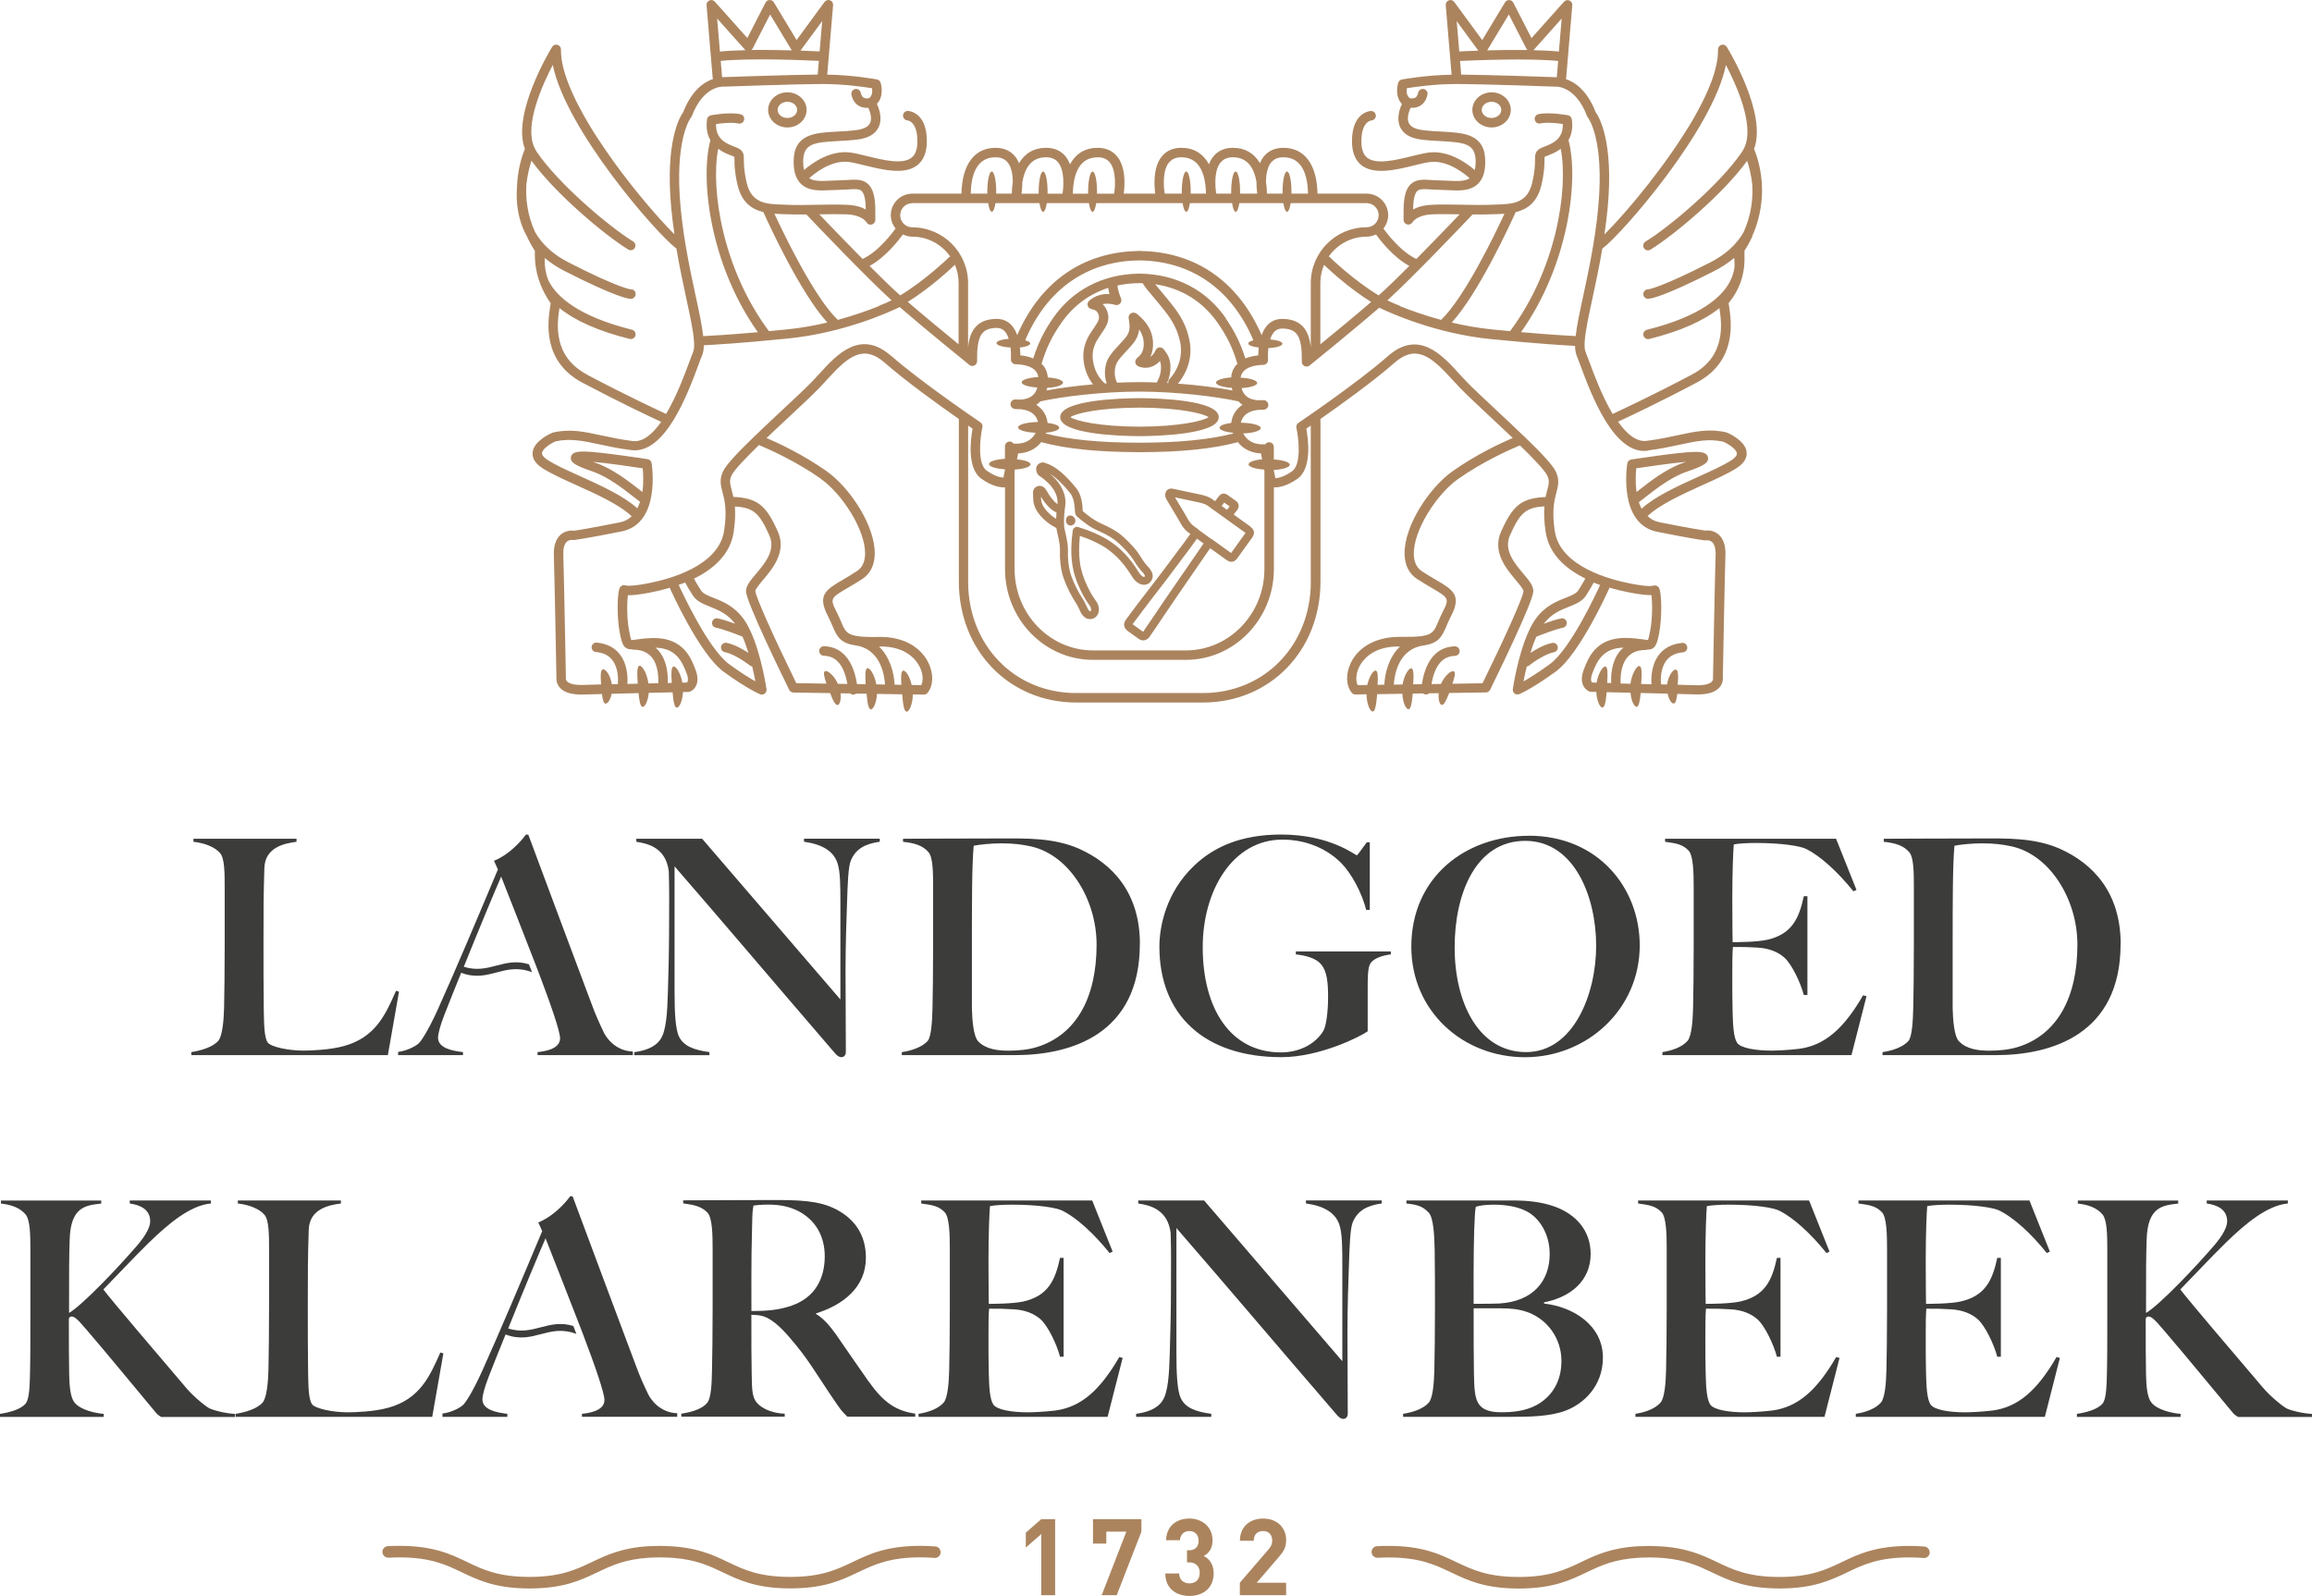 <?xml version="1.0" encoding="UTF-8"?>
<svg id="Laag_2" xmlns="http://www.w3.org/2000/svg" viewBox="0 0 373.62 257.93">
  <defs>
    <style>
      .cls-1 {
        fill: #3c3c3b;
      }

      .cls-2 {
        fill: #ab845e;
      }
    </style>
  </defs>
  <g id="Laag_1-2" data-name="Laag_1">
    <g>
      <path class="cls-2" d="M311.85,250.95c-.04.49-.44.86-.92.86-.78-.06-1.5-.1-2.31-.1-5.05,0-7.52,1.17-10.12,2.42-2.68,1.28-5.46,2.6-10.93,2.6s-8.24-1.32-10.92-2.6c-2.18-1.04-4.28-2.02-7.86-2.32,0,0,0,0,0,0-.33-.03-.64-.04-.96-.06-.36-.02-.72-.03-1.11-.03-.07,0-.14,0-.21,0-.62,0-1.19.02-1.74.05h0s0,0-.01,0c-3.92.24-6.11,1.27-8.4,2.37-2.68,1.28-5.46,2.6-10.93,2.6s-8.24-1.32-10.92-2.6c-2.61-1.24-5.07-2.42-10.12-2.42-.62,0-1.21.02-1.76.05h0c-.54,0-.96-.39-.98-.88-.02-.25.07-.49.23-.68s.39-.3.64-.31c.59-.04,1.21-.05,1.87-.05,5.47,0,8.24,1.32,10.92,2.6,2.61,1.24,5.07,2.42,10.11,2.42s7.52-1.17,10.12-2.42c2.36-1.13,4.81-2.28,9.1-2.54,0,0,0,0,0,0,.22-.01.47-.01.69-.02.37-.01.73-.03,1.13-.03.01,0,.02,0,.03,0,0,0,.01,0,.02,0,.05,0,.09,0,.15,0,.45,0,.88.02,1.29.04,4.53.21,7.06,1.39,9.49,2.55,2.6,1.24,5.07,2.42,10.11,2.42s7.52-1.17,10.12-2.42c2.68-1.28,5.45-2.6,10.93-2.6.86,0,1.64.04,2.37.1.25.02.48.14.64.33.16.19.24.43.22.68ZM151.12,249.94c-.74-.06-1.51-.1-2.37-.1-5.48,0-8.25,1.32-10.93,2.6-2.61,1.24-5.07,2.42-10.12,2.42s-7.51-1.17-10.11-2.42c-2.43-1.16-4.96-2.34-9.49-2.55-.41-.02-.84-.04-1.29-.04-.05,0-.09,0-.15,0,0,0-.01,0-.02,0-.01,0-.02,0-.03,0-.4,0-.76.02-1.13.03-.23,0-.48,0-.69.02,0,0,0,0,0,0-4.3.26-6.74,1.42-9.1,2.54-2.61,1.24-5.07,2.42-10.12,2.42s-7.51-1.17-10.11-2.42c-2.68-1.28-5.45-2.6-10.92-2.6-.67,0-1.29.02-1.87.05-.25.02-.48.13-.64.31-.17.19-.25.43-.23.68.03.48.44.88.98.88h0c.55-.03,1.14-.05,1.76-.05,5.05,0,7.51,1.17,10.12,2.42,2.68,1.28,5.45,2.6,10.92,2.6s8.25-1.32,10.93-2.6c2.29-1.09,4.48-2.13,8.4-2.37,0,0,0,0,.01,0h0c.55-.03,1.12-.05,1.74-.05.07,0,.14,0,.21,0,.39,0,.75.02,1.11.03.32.02.64.04.96.06,0,0,0,0,0,0,3.58.3,5.68,1.28,7.86,2.32,2.68,1.28,5.45,2.6,10.92,2.6s8.25-1.32,10.93-2.6c2.61-1.24,5.07-2.42,10.12-2.42.81,0,1.53.04,2.31.1.49,0,.88-.37.92-.86.02-.25-.06-.49-.22-.68s-.39-.31-.64-.33ZM165.77,247.7v2.42l2.5-2.18v9.88h2.24v-12.29h-2.24l-2.5,2.18ZM176.64,249.48h2.14v-1.93h3.24l-3.99,10.27h2.43l3.99-10.27v-2.02h-7.82v3.95ZM194.53,251.47c.81-.43,1.42-1.19,1.42-2.52,0-2.07-1.57-3.52-3.75-3.52s-3.71,1.31-3.76,3.5h2.24c.05-.93.67-1.48,1.52-1.48s1.5.54,1.5,1.57c0,.86-.47,1.54-1.55,1.54h-.33v1.95h.33c1.1,0,1.73.67,1.73,1.69,0,1.11-.69,1.71-1.66,1.71-.88,0-1.64-.5-1.67-1.6h-2.24c.03,2.57,1.92,3.63,3.92,3.63,2.11,0,3.9-1.21,3.9-3.66,0-1.48-.71-2.33-1.59-2.8ZM207.85,249c0-2.21-1.55-3.57-3.73-3.57s-3.75,1.35-3.75,3.59h2.24c0-1.19.76-1.57,1.5-1.57.95,0,1.48.62,1.48,1.54,0,.57-.19.95-.64,1.48l-4.59,5.33v2.02h7.48v-2.02h-4.75l3.43-3.99c.85-.98,1.31-1.62,1.31-2.81Z"/>
      <g>
        <path class="cls-1" d="M104.77,225.39c-.78-1.65-1.31-2.77-2.04-4.76-1.55-4.13-8.21-21.9-10.2-27.29h-.39c-.87,1.21-2.82,3.3-5.15,4.23l.63,1.41c-3.06,7.29-6.99,16.61-9.76,22.73-1.51,3.3-2.57,4.91-3.01,5.34-.19.24-1.65,1.21-3.35,1.41v.53h10.49v-.49c-1.7-.19-4.03-.63-4.03-2.33,0-.63.34-1.94,1.02-3.69.87-2.28,1.75-4.37,2.72-6.8h0c4.54,1.72,6.89-1.83,11.44-.09l-.49-1.28c-4.09-1.27-6.42,1.7-10.53.4l.02-.05c2.82-6.99,5.1-12.43,6.02-14.52,1.21,3.06,3.59,9.13,5.68,14.52l.39,1.02c1.94,5.1,3.45,9.47,3.45,10.59,0,1.85-2.77,2.14-3.64,2.23v.49h15.4v-.58c-2.96-.1-4.37-2.43-4.66-3.01Z"/>
        <path class="cls-1" d="M64.48,160.28l-.48-.15c-1.7,3.84-3.3,7.53-8.45,8.94-2.23.63-5.44.73-6.51.73-2.57,0-5.29-.63-5.78-1.31-.58-.87-.58-2.96-.63-5.05-.05-4.42-.05-6.75-.05-11.17,0-4.81,0-7.43.14-11.95.1-3.5,3.45-4.03,5.2-4.27v-.49h-16.66v.49c1.7.19,3.4.78,4.32,1.84.73.87.73,3.3.73,5.59v9.42c0,3.59-.05,8.26-.1,10.05-.05,2.09-.29,4.47-.92,5.25-.87,1.02-2.77,1.6-4.37,1.84v.49h31.76l1.8-10.25Z"/>
        <path class="cls-1" d="M114.65,170.04c-2.62-.34-4.18-1.02-4.91-2.48-.63-1.26-.73-4.23-.73-7.43v-20.11c8.64,9.96,15.01,17.53,25.93,30.21.29.34.63.63,1.02.63.53,0,.73-.44.73-.83,0-3.79-.05-9.37-.05-13.06,0-4.32.14-8.26.24-11.02.1-2.96.19-5.93.63-6.9.78-1.85,2.28-2.67,4.66-3.01v-.49h-12.24v.49c3.11.44,4.76,1.6,5.39,3.4.49,1.36.49,3.93.49,6.51v15.59l-22.34-25.98h-10.64v.49c1.94.29,4.76.97,5.25,4.76.1,3.74.05,4.61.05,8.31,0,4.32-.1,8.26-.19,11.02-.1,3.69-.29,6.41-1.17,7.77-.87,1.41-2.72,1.94-4.27,2.14v.49h12.14v-.49Z"/>
        <path class="cls-1" d="M184.21,152.56c0-8.35-4.52-13.02-9.86-15.4-4.13-1.8-8.65-1.65-12.68-1.65-7.24,0-13.06.05-15.74.05v.49c1.7.19,3.16.53,4.13,1.7.73.87.73,3.4.73,5.68v9.47c0,3.74-.05,8.26-.1,10.05-.05,2.09-.19,4.61-.78,5.29-.78.92-2.57,1.6-4.18,1.8v.49h18.31c8.94,0,20.16-3.3,20.16-17.97ZM158.08,168.3c-.78-.82-.97-3.45-1.02-5.29v-9.81c0-7.67,0-13.36.29-16.51.87-.19,2.87-.39,4.42-.39,2.09,0,3.4.2,4.56.44,6.27,1.21,10.88,8.45,10.88,15.93,0,8.45-3.21,14.57-9.66,16.56-1.41.44-3.11.58-4.57.58-1.65,0-3.64-.19-4.91-1.51Z"/>
        <path class="cls-1" d="M209.42,154.26c1.7.15,3.3.68,4.03,1.55,1.02,1.16,1.17,3.06,1.17,5.34s-.29,4.66-.78,5.49c-1.46,2.33-4.13,3.45-6.85,3.45-8.16,0-12.63-7.09-12.63-17,0-9.18,4.86-17.39,12.87-17.39,4.13,0,7.38,1.65,9.52,3.79,1.65,1.7,3.3,4.71,4.03,7.58h.58v-10.93h-.49c-.82,1.12-1.51,2.09-1.6,2.09-.29,0-4.27-3.35-12.24-3.35-6.56,0-10.93,2.04-14.08,5.05-4.52,4.32-5.59,9.81-5.59,13.06,0,11.07,7.29,17.87,19.72,17.87,6.31,0,12.97-3.45,13.94-4.18v-7.04c0-1.51,0-3.25.44-3.93.58-.92,2.14-1.31,3.3-1.46v-.48h-15.35v.48Z"/>
        <path class="cls-1" d="M247.06,135.08c-10.3,0-18.99,6.75-18.99,17.92,0,10.44,8.35,17.87,18.36,17.87s18.55-7.72,18.55-18.07c0-9.32-6.75-17.73-17.92-17.73ZM246.63,170.04c-7.77,0-11.56-8.11-11.56-16.9s3.45-17.24,11.41-17.24,11.46,9.08,11.46,16.95-3.69,17.19-11.32,17.19Z"/>
        <path class="cls-1" d="M301.07,160.87c-3.2,5.54-6.31,8.11-10.34,8.64-1.6.19-3.4.29-4.47.29-2.48,0-4.95-.39-5.54-1.26-.58-.87-.68-2.91-.73-5-.05-1.26-.05-4.03-.05-5.78,0-1.89,0-3.84.1-4.71,2.04,0,1.99,0,3.93.1,1.94.1,3.4.73,4.42,1.65,1.17,1.07,2.57,3.98,3.11,6.02h.58v-15.98h-.58c-.78,3.64-1.94,6.12-5.88,7.04-1.7.39-5.05.39-5.63.39,0-.34-.05-2.04-.05-6.95,0-4.27.14-7.82.24-8.84.63-.15,2.19-.24,3.55-.24,4.22,0,7.19.49,8.16.97,2.23,1.12,5,3.59,7.63,6.85l.49-.24-3.3-8.26h-27.63v.49c1.75.24,2.82.39,3.79,1.41.78.82.83,3.64.83,5.97v9.47c0,3.74-.05,8.26-.1,10.05-.05,2.09-.24,4.47-.87,5.25-.87,1.02-2.48,1.6-4.08,1.84v.49h30.55l2.43-9.52-.53-.15Z"/>
        <path class="cls-1" d="M342.7,152.56c0-8.35-4.52-13.02-9.86-15.4-4.13-1.8-8.64-1.65-12.68-1.65-7.24,0-13.06.05-15.74.05v.49c1.7.19,3.16.53,4.13,1.7.73.87.73,3.4.73,5.68v9.47c0,3.74-.05,8.26-.1,10.05-.05,2.09-.19,4.61-.78,5.29-.78.92-2.57,1.6-4.18,1.8v.49h18.31c8.94,0,20.16-3.3,20.16-17.97ZM316.57,168.3c-.78-.82-.97-3.45-1.02-5.29v-9.81c0-7.67,0-13.36.29-16.51.87-.19,2.86-.39,4.42-.39,2.09,0,3.4.2,4.57.44,6.27,1.21,10.88,8.45,10.88,15.93,0,8.45-3.2,14.57-9.66,16.56-1.41.44-3.11.58-4.57.58-1.65,0-3.64-.19-4.9-1.51Z"/>
        <path class="cls-1" d="M64.33,170.53h10.49v-.49c-1.7-.19-4.03-.63-4.03-2.33,0-.63.34-1.94,1.02-3.69.87-2.28,1.75-4.37,2.72-6.8h0c4.54,1.72,6.89-1.83,11.44-.09l-.49-1.28c-4.09-1.27-6.42,1.7-10.53.4l.02-.05c2.82-6.99,5.1-12.43,6.02-14.52,1.21,3.06,3.59,9.13,5.68,14.52l.39,1.02c1.94,5.1,3.45,9.47,3.45,10.59,0,1.85-2.77,2.14-3.64,2.23v.49h15.4v-.58c-2.96-.1-4.37-2.43-4.66-3.01-.78-1.65-1.31-2.77-2.04-4.76-1.55-4.13-8.21-21.9-10.2-27.29h-.39c-.87,1.21-2.82,3.3-5.15,4.23l.63,1.41c-3.06,7.29-6.99,16.61-9.76,22.73-1.51,3.3-2.57,4.91-3.01,5.34-.19.24-1.65,1.21-3.35,1.41v.53Z"/>
        <path class="cls-1" d="M30.06,224.28c-5-5.88-11.85-13.89-13.36-15.88,2.14-2.19,4.95-5.2,7.33-7.53,3.25-3.16,6.75-6.07,10.05-6.36v-.49h-13.11v.49c1.7.24,3.3.97,3.3,2.87,0,1.12-.97,2.57-2.04,3.84-2.91,3.4-8.79,9.62-11.07,10.98,0-7.24,0-8.89.1-11.85.15-5.39,2.67-5.54,5.1-5.83v-.49H.15v.49c1.7.19,3.06.68,3.98,1.75.73.87.78,3.21.78,5.63v9.47c0,3.74,0,8.26-.05,10.05-.05,2.09-.05,4.66-.73,5.44-.78.92-2.53,1.41-4.13,1.65v.49h16.76v-.49c-1.31-.1-3.84-.63-4.76-1.89-.63-.83-.78-2.62-.82-4.47-.05-2.14-.05-5.63-.05-9.03.1-.24.19-.34.44-.34.39,0,.83.24,2.38,2.09,3.88,4.52,7.14,8.55,11.17,13.36.34.44.68.63.92.78h11.95v-.49c-1.7-.1-3.45-.58-4.08-.87-.49-.2-2.57-1.85-3.84-3.35Z"/>
        <path class="cls-1" d="M71.16,218.59c-1.7,3.84-3.3,7.53-8.45,8.94-2.23.63-5.44.73-6.51.73-2.57,0-5.29-.63-5.78-1.31-.58-.87-.58-2.96-.63-5.05-.05-4.42-.05-6.75-.05-11.17,0-4.81,0-7.43.15-11.95.1-3.5,3.45-4.03,5.2-4.27v-.49h-16.66v.49c1.7.19,3.4.78,4.32,1.84.73.87.73,3.3.73,5.59v9.42c0,3.59-.05,8.26-.1,10.05-.05,2.09-.29,4.47-.92,5.25-.87,1.02-2.77,1.6-4.37,1.84v.49h31.76l1.8-10.25-.48-.15Z"/>
        <path class="cls-1" d="M140.42,223.35c-1.55-2.18-3.69-5.34-5.39-7.77-.97-1.36-2.09-2.62-3.16-3.21v-.1c4.37-1.36,8.06-4.22,8.06-8.99,0-3.88-1.99-6.36-4.81-7.82-2.77-1.46-6.12-1.51-10.44-1.51-3.5,0-13.26.05-14.28.05v.49c1.75.24,2.96.48,3.93,1.5.78.83.83,3.55.83,5.88v9.47c0,3.74-.05,8.26-.1,10.05-.05,2.09-.1,4.52-.78,5.34-.82,1.02-2.57,1.51-4.18,1.75v.49h16.71v-.49c-2.62-.1-4.18-1.21-4.71-2.04-.63-.97-.58-2.43-.63-4.52-.05-2.14-.05-5.24-.05-9.42.58.05.82,0,1.55.14,1.65.34,3.25,1.94,4.52,3.4,3.11,3.59,4.18,5.63,6.61,9.23,2.04,3.01,1.7,2.52,2.82,3.69h10.98v-.49c-3.06-.44-5.1-1.75-7.48-5.15ZM127.94,211.02c-2.14.73-4.08.87-6.51.87,0-1.02-.05-8.79.1-13.31.05-2.91.1-2.96.24-3.74.39-.05,1.17-.15,2.43-.15,1.7,0,3.3.29,4.76,1.02,2.86,1.46,4.32,4.13,4.32,7.33,0,3.5-1.5,6.65-5.34,7.97Z"/>
        <path class="cls-1" d="M170.53,227.97c-1.6.19-3.4.29-4.47.29-2.48,0-4.95-.39-5.54-1.26-.58-.87-.68-2.91-.73-5-.05-1.26-.05-4.03-.05-5.78,0-1.89,0-3.84.1-4.71,2.04,0,1.99,0,3.93.1,1.94.1,3.4.73,4.42,1.65,1.17,1.07,2.58,3.98,3.11,6.02h.58v-15.98h-.58c-.78,3.64-1.94,6.12-5.88,7.04-1.7.39-5.05.39-5.63.39,0-.34-.05-2.04-.05-6.95,0-4.27.14-7.82.24-8.84.63-.15,2.19-.24,3.55-.24,4.22,0,7.19.49,8.16.97,2.23,1.12,5,3.59,7.62,6.85l.49-.24-3.3-8.26h-27.63v.49c1.75.24,2.82.39,3.79,1.41.78.82.83,3.64.83,5.97v9.47c0,3.74-.05,8.26-.1,10.05-.05,2.09-.24,4.47-.87,5.25-.87,1.02-2.48,1.6-4.08,1.84v.49h30.55l2.43-9.52-.54-.15c-3.2,5.54-6.31,8.11-10.34,8.65Z"/>
        <path class="cls-1" d="M211.04,194.5c3.11.44,4.76,1.6,5.39,3.4.49,1.36.49,3.93.49,6.51v15.59l-22.34-25.98h-10.64v.49c1.94.29,4.76.97,5.24,4.76.1,3.74.05,4.61.05,8.3,0,4.32-.1,8.26-.19,11.02-.1,3.69-.29,6.41-1.17,7.77-.87,1.41-2.72,1.94-4.27,2.14v.49h12.14v-.49c-2.62-.34-4.18-1.02-4.9-2.48-.63-1.26-.73-4.23-.73-7.43v-20.11c8.64,9.96,15.01,17.53,25.94,30.21.29.34.63.63,1.02.63.53,0,.73-.44.73-.83,0-3.79-.05-9.37-.05-13.06,0-4.32.14-8.26.24-11.02.1-2.96.19-5.93.63-6.9.78-1.85,2.28-2.67,4.66-3.01v-.49h-12.24v.49Z"/>
        <path class="cls-1" d="M249.52,210.68v-.19c4.42-.87,7.53-3.59,7.53-7.82,0-3.84-2.43-6.41-5.73-7.63-2.14-.78-4.37-1.02-6.85-1.02h-17.19v.49c1.75.19,2.62.44,3.59,1.46.78.82.92,3.64.97,5.92.05,3.89.05,5.59.05,9.47,0,3.55-.05,8.26-.1,10.05-.05,2.09-.24,4.47-.87,5.25-.87,1.02-2.57,1.6-4.18,1.84v.49h17.53c2.82,0,6.17-.05,8.64-.97,2.96-1.07,6.12-3.98,6.12-8.6,0-5.2-4.76-8.21-9.52-8.74ZM238.25,198.44c.1-2.38.1-2.57.24-3.4.53-.19,1.6-.34,2.86-.34,2.09,0,3.84.34,5.15.97,2.28,1.07,3.93,3.79,3.93,6.99,0,4.42-2.72,7.67-8.11,8.01-.82.05-2.18.05-4.18.05,0-.58-.05-7.77.1-12.29ZM248.4,227.04c-1.94,1.07-4.08,1.21-5.83,1.21-2.04,0-3.01-.53-3.55-1.26-.73-1.02-.78-2.57-.83-5-.05-2.14-.05-6.36-.05-10.54h4.37c1.7,0,2.91.14,4.23.58,3.25,1.12,5.59,4.23,5.59,7.92,0,3.25-1.46,5.68-3.93,7.09Z"/>
        <path class="cls-1" d="M286.38,227.97c-1.6.19-3.4.29-4.47.29-2.48,0-4.95-.39-5.54-1.26-.58-.87-.68-2.91-.73-5-.05-1.26-.05-4.03-.05-5.78,0-1.89,0-3.84.1-4.71,2.04,0,1.99,0,3.93.1,1.94.1,3.4.73,4.42,1.65,1.17,1.07,2.57,3.98,3.11,6.02h.58v-15.98h-.58c-.78,3.64-1.94,6.12-5.88,7.04-1.7.39-5.05.39-5.63.39,0-.34-.05-2.04-.05-6.95,0-4.27.14-7.82.24-8.84.63-.15,2.19-.24,3.55-.24,4.22,0,7.19.49,8.16.97,2.23,1.12,5,3.59,7.62,6.85l.49-.24-3.3-8.26h-27.63v.49c1.75.24,2.82.39,3.79,1.41.78.82.83,3.64.83,5.97v9.47c0,3.74-.05,8.26-.1,10.05-.05,2.09-.24,4.47-.87,5.25-.88,1.02-2.48,1.6-4.08,1.84v.49h30.55l2.43-9.52-.54-.15c-3.2,5.54-6.31,8.11-10.34,8.65Z"/>
        <path class="cls-1" d="M321.99,227.97c-1.6.19-3.4.29-4.47.29-2.48,0-4.95-.39-5.54-1.26-.58-.87-.68-2.91-.73-5-.05-1.26-.05-4.03-.05-5.78,0-1.89,0-3.84.1-4.71,2.04,0,1.99,0,3.93.1,1.94.1,3.4.73,4.42,1.65,1.17,1.07,2.57,3.98,3.11,6.02h.58v-15.98h-.58c-.78,3.64-1.94,6.12-5.88,7.04-1.7.39-5.05.39-5.63.39,0-.34-.05-2.04-.05-6.95,0-4.27.14-7.82.24-8.84.63-.15,2.19-.24,3.55-.24,4.22,0,7.19.49,8.16.97,2.23,1.12,5,3.59,7.62,6.85l.49-.24-3.3-8.26h-27.63v.49c1.75.24,2.82.39,3.79,1.41.78.82.83,3.64.83,5.97v9.47c0,3.74-.05,8.26-.1,10.05-.05,2.09-.24,4.47-.87,5.25-.88,1.02-2.48,1.6-4.08,1.84v.49h30.55l2.43-9.52-.54-.15c-3.2,5.54-6.31,8.11-10.34,8.65Z"/>
        <path class="cls-1" d="M369.54,227.63c-.49-.2-2.57-1.85-3.84-3.35-5-5.88-11.85-13.89-13.36-15.88,2.14-2.19,4.95-5.2,7.33-7.53,3.25-3.16,6.75-6.07,10.05-6.36v-.49h-13.11v.49c1.7.24,3.3.97,3.3,2.87,0,1.12-.97,2.57-2.04,3.84-2.91,3.4-8.79,9.62-11.07,10.98,0-7.24,0-8.89.1-11.85.15-5.39,2.67-5.54,5.1-5.83v-.49h-16.22v.49c1.7.19,3.06.68,3.98,1.75.73.87.78,3.21.78,5.63v9.47c0,3.74,0,8.26-.05,10.05-.05,2.09-.05,4.66-.73,5.44-.78.92-2.53,1.41-4.13,1.65v.49h16.75v-.49c-1.31-.1-3.84-.63-4.76-1.89-.63-.83-.78-2.62-.82-4.47-.05-2.14-.05-5.63-.05-9.03.1-.24.19-.34.44-.34.39,0,.83.24,2.38,2.09,3.88,4.52,7.14,8.55,11.17,13.36.34.44.68.63.92.78h11.95v-.49c-1.7-.1-3.45-.58-4.08-.87Z"/>
      </g>
      <path class="cls-2" d="M283.15,38.18c1.54-3.4,1.63-6.47,1.59-7.89-.07-2.65-.71-4.8-1.28-6.23,2.15-5.69-4.14-16.04-4.41-16.48-.18-.29-.54-.43-.87-.33-.33.1-.56.41-.55.75.02.91-.11,1.83-.32,2.72-.24,1.05-.58,2.07-.98,3.06-.45,1.12-.96,2.22-1.52,3.29-.59,1.15-1.22,2.28-1.91,3.38-.68,1.08-1.35,2.16-2.07,3.21-.69,1.02-1.4,2.02-2.12,3.01-.71.96-1.43,1.91-2.16,2.85-.69.88-1.4,1.76-2.11,2.62-.65.78-1.3,1.55-1.97,2.31-.57.65-1.15,1.29-1.73,1.92-.46.49-.93.98-1.41,1.46,0,0-.05.04-.05.05.2-1.39.38-2.82.52-4.29,1-10.76-1.41-14.73-1.94-15.46-1.37-3.53-3.36-4.86-4.83-5.36.04-.08.07-.17.07-.26l.98-11.66c.03-.33-.16-.64-.46-.77-.3-.13-.65-.05-.87.19l-5.26,5.89-2.94-5.73c-.13-.25-.38-.41-.66-.42-.28,0-.54.13-.68.37l-3.68,6.1-4.52-6.16c-.2-.28-.57-.39-.89-.26-.32.12-.52.44-.49.78l.95,11.23c-4.19.07-7.88.75-8.04.78-.28.05-.51.26-.59.53-.26.87-.37,2.43.6,3.42-.39.85-.91,2.42-.28,3.76.52,1.1,1.65,1.77,3.36,1.99,1.14.15,2.22.21,3.27.26,3.86.21,5.57.42,5.57,3.34,0,.52-.06.96-.15,1.34-1.06-.93-4.15-3.31-7.54-2.82-.77.11-1.68.34-2.65.57-2.54.63-5.71,1.41-7.18.26-.64-.5-.95-1.38-.95-2.67,0-3.18,1.55-3.36,1.6-3.36.42-.02.75-.37.74-.79-.02-.41-.36-.74-.76-.74-.01,0-.02,0-.03,0-.13,0-3.07.17-3.07,4.89,0,1.77.52,3.08,1.54,3.88,2.06,1.61,5.63.73,8.49.03.93-.23,1.81-.45,2.5-.54,2.97-.42,5.87,2.05,6.49,2.62-.81.53-2.16.46-3.47.39-.96-.05-1.91-.05-2.73-.11-1.25-.09-2.43-.17-3.32.66-.8.75-1.16,2.09-1.16,4.35v1.44c0,.35.24.64.58.73.34.09.7-.07.87-.37.03-.05.69-1.17,3.24-1.27,1.38-.05,2.89-.03,4.37,0-1.52,1.59-4.27,4.46-6.99,7.21-2.56-1.15-4.9-4.31-5.33-4.91.47-.59.77-1.34.77-2.16,0-1.92-1.56-3.48-3.48-3.48h-7.94c-.1-4.71-2.09-7.41-5.51-7.41-1.34,0-2.4.46-3.15,1.38-.27.33-.48.71-.65,1.1-.94-1.61-2.42-2.48-4.36-2.48-1.34,0-2.39.46-3.15,1.38-.32.38-.55.82-.72,1.29-.93-1.73-2.45-2.67-4.46-2.67-1.34,0-2.4.46-3.15,1.38-1.5,1.83-1.23,4.93-1.07,6.03h-5.1c.16-1.1.43-4.2-1.07-6.03-.75-.91-1.81-1.38-3.15-1.38-2.01,0-3.53.94-4.46,2.67-.18-.46-.41-.91-.72-1.29-.75-.91-1.81-1.38-3.15-1.38-1.94,0-3.42.87-4.36,2.48-.17-.4-.38-.77-.65-1.1-.75-.91-1.81-1.38-3.15-1.38-3.42,0-5.41,2.7-5.51,7.41h-7.94c-1.92,0-3.48,1.56-3.48,3.48,0,.82.3,1.56.77,2.16-.43.6-2.76,3.75-5.33,4.91-2.72-2.75-5.47-5.61-6.99-7.21,1.48-.03,2.99-.04,4.37,0,2.55.1,3.21,1.22,3.23,1.25.16.32.51.49.86.4.35-.08.59-.39.59-.75v-1.44c0-2.26-.36-3.6-1.16-4.35-.89-.83-2.07-.74-3.32-.66-.83.06-1.77.06-2.74.11-1.31.07-2.66.14-3.47-.39.62-.57,3.51-3.05,6.49-2.62.69.1,1.57.32,2.5.54,2.87.71,6.44,1.59,8.49-.03,1.02-.8,1.54-2.11,1.54-3.88,0-4.72-2.94-4.89-3.07-4.89-.41,0-.76.3-.78.72-.03.41.29.78.71.81.07,0,1.61.18,1.61,3.36,0,1.3-.31,2.17-.95,2.67-1.47,1.15-4.64.37-7.18-.26-.97-.24-1.88-.46-2.65-.57-3.38-.48-6.48,1.89-7.53,2.82-.09-.38-.15-.82-.15-1.34,0-2.92,1.71-3.14,5.57-3.34,1.05-.06,2.13-.11,3.27-.26,1.71-.22,2.84-.89,3.36-1.99.64-1.34.11-2.91-.28-3.76.97-1,.86-2.55.6-3.42-.08-.27-.31-.48-.59-.53-.16-.03-3.86-.72-8.04-.78l.95-11.23c.03-.34-.17-.66-.49-.78-.32-.12-.68-.01-.89.26l-4.52,6.16-3.68-6.1c-.14-.24-.39-.36-.68-.37-.28,0-.53.17-.66.42l-2.94,5.73-5.26-5.89c-.22-.25-.57-.32-.87-.19-.3.13-.49.44-.46.77l.98,11.66c0,.1.04.18.08.26-1.47.5-3.47,1.84-4.83,5.36-.53.73-2.94,4.7-1.94,15.46.14,1.47.31,2.9.52,4.29-.22-.22-.44-.43-.65-.66-.25-.26-.5-.52-.74-.78-.28-.3-.55-.6-.83-.9-.3-.33-.6-.67-.9-1.01-.32-.37-.64-.74-.96-1.11-.34-.4-.67-.79-1.01-1.2-.35-.42-.7-.85-1.04-1.27-.36-.45-.72-.89-1.07-1.34-.36-.46-.72-.93-1.08-1.4-.37-.48-.73-.96-1.08-1.45-.36-.49-.72-.99-1.07-1.49-.36-.5-.71-1.01-1.05-1.52-.35-.51-.69-1.02-1.02-1.54-.35-.53-.7-1.06-1.02-1.61-.33-.57-.67-1.13-1-1.7-.32-.56-.63-1.13-.93-1.71-.29-.55-.57-1.11-.83-1.68-.25-.54-.49-1.08-.71-1.63-.21-.52-.4-1.05-.58-1.58-.16-.5-.31-1-.43-1.51-.11-.47-.2-.95-.26-1.42-.05-.44-.08-.88-.08-1.33,0-.01,0-.03,0-.04,0-.35-.22-.65-.55-.75-.33-.1-.69.04-.87.33-.27.45-6.56,10.79-4.41,16.48-.39.96-1.19,3.25-1.28,6.23-.17,2.44.13,5.27,1.6,7.91.36.78.78,1.57,1.3,2.36-.03.79,0,1.71.16,2.71.43,2.63,1.57,4.59,2.39,5.75-.02.15-.05.35-.08.52-.37,2.42-1.35,8.85,5.23,12.33,6.07,3.21,10.95,5.51,12.71,6.32-1.37,1.95-2.94,3.31-4.62,3.1-1.93-.24-3.58-.6-5.03-.91-2.84-.61-5.08-1.1-7.81-.47-.04,0-.09.02-.13.04-.31.13-3.02,1.32-3.19,3.19-.08.94.44,1.79,1.57,2.52,1.35.88,3.36,1.79,5.49,2.75,3.28,1.48,6.97,3.15,8.95,5.04-.5.47-1.12.83-1.91.98-4.86.97-6.92,1.29-7.38,1.35-.37-.05-1.33-.08-2.15.61-.8.68-1.19,1.81-1.14,3.35.12,3.56.4,18.81.42,19.8-.02.26-.02.94.53,1.58.65.76,1.81,1.14,3.45,1.14.11,0,.22,0,.34,0,.73-.02,1.8-.05,3.04-.08.11.94.27,1.58.62,1.55.34-.03.76-.68.94-1.59,1.38-.03,2.88-.07,4.35-.11.13,1.32.3,2.26.69,2.23.38-.03.84-.98.96-2.27,1.44-.03,2.77-.07,3.85-.09.13,1.45.3,2.52.71,2.48.4-.03.9-1.1.97-2.52.52-.01.84-.02.86-.02.08,0,.15-.02.23-.04.11-.04.69-.26,1.03-.97.32-.68.3-1.53-.08-2.54-.67-1.81-1.92-5.16-6.68-5.16-.05,0-.1,0-.15,0-1.26.02-2.13.15-2.77.24-.3.04-.62.09-.78.09-.12-.24-.27-1.01-.35-1.44-.43-2.24-.34-4.71-.22-5.81.58.02,1.59-.05,3.5-.41.98-.19,2.11-.45,3.29-.8,0,.03,0,.06.02.09.19.43,4.79,10.67,8.69,13.5,3.81,2.77,5.78,3.58,5.86,3.62.09.04.19.06.29.06.17,0,.34-.06.47-.16.22-.17.33-.44.29-.71-.04-.26-.83-5.58-2.57-9.36,0-.02-.02-.04-.03-.06-.31-.67-.65-1.3-1.03-1.83-1.53-2.17-3.4-2.91-4.9-3.5-.96-.38-1.71-.68-2.06-1.22-.54-.83-.9-1.47-1.13-1.9,3.12-1.53,5.86-3.89,6.41-7.51.26-1.75.28-3.08.2-4.15,3.02.18,3.97,1.07,5.58,4.7,1.05,2.37-.73,4.48-2.16,6.17-.93,1.11-1.67,1.98-1.62,2.89.1,1.8,5.83,13.54,6.98,15.88.13.26.39.42.68.43l5.93.09c.46,1.2.87,2.05,1.26,1.91.32-.12.54-.9.43-1.88l1.55.02c.14.12.32.19.5.19.15,0,.3-.04.43-.13.02-.01.03-.03.04-.04l1.68.03c.13,1.48.3,2.56.71,2.53.4-.03.9-1.09.97-2.5l4.07.06c.14,1.62.3,2.85.74,2.81.43-.03.97-1.24.98-2.79,0,0,1.79.03,1.8.03.23,0,.45-.11.6-.29.94-1.19.99-3.1.11-4.88-1.29-2.61-4.15-4.15-7.69-4.15-.07,0-.14,0-.21,0-1.53.03-2.61,0-3.41-.11-.11-.02-.22-.05-.34-.06-.02,0-.03,0-.05,0-1.55-.29-1.84-.95-2.37-2.22-.21-.5-.45-1.07-.79-1.73-1.09-2.09-.87-2.22,1.84-3.81.68-.4,1.44-.85,2.33-1.42,1.29-.84,1.99-2.22,2.03-4,.1-4.59-4-10.75-7.74-13.41-3.76-2.67-7.83-4.57-9.74-5.39,1.23-1.18,2.51-2.37,3.65-3.43,1.96-1.83,3.81-3.56,4.88-4.67.39-.41.79-.85,1.2-1.29,3.36-3.7,5.83-5.89,9.41-2.74,3.35,2.95,8.72,6.81,11.93,9.05v26.29c0,11.14,8.15,19.54,18.96,19.54h20.52c10.81,0,18.96-8.4,18.96-19.54v-26.29c3.21-2.25,8.58-6.1,11.93-9.05,3.57-3.15,6.05-.96,9.41,2.73.4.44.8.88,1.2,1.29,1.07,1.11,2.92,2.84,4.88,4.67,1.14,1.07,2.42,2.26,3.65,3.43-1.91.82-5.98,2.72-9.74,5.39-3.74,2.66-7.84,8.82-7.74,13.41.04,1.78.74,3.17,2.03,4,.88.57,1.65,1.02,2.33,1.42,2.71,1.59,2.93,1.72,1.84,3.81-.34.66-.58,1.23-.79,1.73-.53,1.27-.82,1.94-2.37,2.22-.02,0-.03,0-.04,0-.12.01-.22.04-.34.06-.8.1-1.89.13-3.42.11-3.63-.03-6.59,1.49-7.9,4.14-.88,1.77-.83,3.69.11,4.88.15.18.37.29.61.29l1.79-.03c.02,1.55.56,2.75.98,2.79.44.03.6-1.19.74-2.81l4.07-.06c.07,1.41.57,2.47.97,2.5.41.03.58-1.05.71-2.53l1.68-.03s.03.03.04.04c.13.09.28.13.43.13.18,0,.36-.07.5-.19l1.55-.02c-.1.98.11,1.76.43,1.88.39.14.79-.71,1.26-1.91l5.93-.09c.29,0,.55-.17.68-.43,1.15-2.34,6.88-14.07,6.98-15.88.05-.91-.68-1.78-1.62-2.89-1.43-1.7-3.2-3.81-2.16-6.17,1.61-3.63,2.56-4.53,5.58-4.7-.09,1.07-.07,2.4.2,4.15.55,3.62,3.29,5.98,6.41,7.51-.23.43-.59,1.07-1.13,1.9-.35.54-1.11.84-2.06,1.22-1.5.59-3.38,1.33-4.9,3.5-.38.53-.72,1.16-1.03,1.84,0,.02-.02.03-.02.05-1.75,3.78-2.54,9.1-2.58,9.36-.04.27.07.54.29.71.14.11.3.16.47.16.1,0,.2-.02.29-.06.08-.03,2.05-.85,5.86-3.62,3.9-2.83,8.49-13.07,8.69-13.5.01-.03.01-.06.02-.09,1.18.35,2.31.61,3.29.8,1.9.36,2.91.43,3.5.41.12,1.1.21,3.57-.22,5.81-.08.43-.23,1.2-.35,1.44-.16,0-.48-.04-.78-.09-.64-.09-1.51-.22-2.77-.24-4.9-.07-6.15,3.33-6.83,5.16-.38,1.01-.4,1.87-.08,2.54.34.7.92.93,1.03.97.07.02.15.04.22.04.02,0,.33,0,.86.02.07,1.42.57,2.49.97,2.52.41.03.58-1.03.71-2.48,1.08.02,2.41.06,3.85.09.11,1.29.58,2.24.96,2.27.39.03.56-.91.69-2.23,1.47.04,2.97.07,4.35.11.18.91.6,1.56.94,1.59.35.03.51-.61.62-1.55,1.24.03,2.31.06,3.04.08.12,0,.23,0,.34,0,1.63,0,2.79-.38,3.45-1.14.55-.64.56-1.32.53-1.58.02-.99.3-16.24.42-19.8.05-1.55-.33-2.68-1.14-3.35-.82-.69-1.77-.66-2.15-.61-.46-.07-2.52-.38-7.38-1.35-.79-.16-1.41-.51-1.91-.99,1.98-1.89,5.67-3.55,8.95-5.04,2.13-.96,4.14-1.87,5.49-2.75,1.13-.74,1.65-1.59,1.57-2.52-.17-1.87-2.88-3.06-3.19-3.19-.04-.02-.08-.03-.13-.04-2.73-.62-4.97-.14-7.81.47-1.45.31-3.09.67-5.03.91-1.68.21-3.25-1.15-4.62-3.1,1.76-.81,6.64-3.1,12.71-6.32,6.57-3.48,5.59-9.91,5.23-12.33-.03-.17-.06-.36-.07-.52.68-.82,1.66-2.23,2.19-4.19.26-.97.35-1.85.37-2.56,0-.57,0-1.14,0-1.71.37-.56.84-1.36,1.3-2.37ZM247.9,8.01l4.47-5.02-.45,5.34c-1.22-.12-2.64-.19-4.14-.22.04-.03.08-.06.11-.1ZM243.83,2.34l2.82,5.5c.05.1.12.18.2.24-2.22-.03-4.53,0-6.52.06l3.5-5.8ZM251.8,9.85l-.21,2.51s.01.07.01.11c-.18,0-.32,0-.4,0-.73-.03-10.35-.37-15.07-.41l-.19-2.21c2.61-.12,11.05-.46,15.85,0ZM238.91,8.19c-1.33.04-2.42.09-3.09.13l-.42-4.9,3.51,4.78ZM231.45,33.1c-1.4.05-2.4.37-3.09.75.02-1.58.25-2.58.67-2.98.38-.35,1.07-.33,2.17-.25.83.06,1.79.06,2.76.11,1.77.1,3.6.19,4.85-.99.82-.77,1.21-1.95,1.21-3.6,0-4.5-3.41-4.68-7.02-4.87-1.02-.05-2.07-.11-3.15-.25-1.16-.15-1.89-.53-2.18-1.13-.36-.75-.02-1.81.28-2.47.08,0,.16.01.25.01.39,0,.85-.07,1.29-.33.42-.25.97-.76,1.19-1.8.09-.41-.18-.82-.6-.91-.41-.09-.82.18-.91.6-.08.39-.23.66-.45.79-.29.17-.68.13-.88.09-.55-.37-.57-1.12-.5-1.61,1.22-.2,4.49-.68,7.9-.68,4.36,0,15.82.41,15.94.42.03,0,.07,0,.1,0,.14-.01,3.29-.23,5.19,4.77.03.08.08.16.13.22.03.03,2.7,3.44,1.68,14.45-.51,5.49-1.59,10.47-2.45,14.48-.57,2.63-1.02,4.74-1.2,6.4-1.22-.06-4.05-.22-8.83-.64,7.66-10.77,9.39-24.61,7.67-31.03.48-.83.74-1.91.54-3.37-.05-.32-.29-.58-.61-.65-.12-.02-2.98-.56-4.79-.18-.41.09-.68.5-.59.91.09.41.49.68.91.59,1.08-.23,2.75-.04,3.62.09.1,2.48-1.76,3.19-3.02,3.68l-.33.13c-1.14.46-1.14,1.17-1.14,1.98,0,.66,0,1.77-.46,3.72-.79,3.36-3.25,3.44-5.86,3.51-.25,0-.5.01-.74.03-1.35.06-2.91.03-4.56,0-1.67-.03-3.4-.06-4.99,0ZM244.02,53.52c-.92-.09-1.88-.18-2.91-.28-2.29-.23-4.49-.63-6.51-1.11,4.32-4.73,9.37-15.71,10.33-17.84,1.81-.44,3.49-1.53,4.16-4.37.5-2.13.5-3.35.5-4.08,0-.18,0-.38.01-.48.03-.02.08-.04.17-.08l.3-.12c.54-.21,1.38-.53,2.15-1.11,1.26,6.62-.75,19.52-8.2,29.48ZM237.97,34.66c1.1.01,2.15.02,3.1-.03.23-.01.48-.02.72-.02.42-.01.87-.03,1.33-.06-1.62,3.5-6.47,13.54-10.24,17.15-2.65-.72-4.92-1.53-6.61-2.21-.07-.06-.14-.11-.23-.14-.6-.22-1.22-.5-1.84-.81,3.99-3.6,12.25-12.28,13.76-13.87ZM227.75,42.98c-1.86,1.86-3.62,3.57-4.85,4.67-.03.03-.07.06-.11.09-4.08-2.45-7.87-6.14-7.91-6.18-.05-.05-.1-.07-.16-.1,1.35-1.93,3.6-3.21,6.13-3.21.54,0,1.05-.14,1.51-.36.57.8,2.76,3.69,5.39,5.09ZM221.58,48.8c-2.56,2.21-5.9,4.96-8.21,6.85v-9.91c0-1.04.21-2.03.6-2.93.74.71,3.97,3.73,7.61,6ZM205.44,26.24c.45-.55,1.1-.82,1.96-.82,3.16,0,3.92,3.11,3.98,5.87h-2.68c0-.11,0-.21,0-.32,0-1.8-.32-3.25-.72-3.25s-.72,1.46-.72,3.25c0,.11,0,.21,0,.32h-2.52c-.01-.69-.07-1.33-.16-1.94.02-1.11.21-2.34.84-3.12ZM197.28,26.24c.45-.55,1.1-.82,1.96-.82,2.44,0,3.45,1.86,3.81,3.98,0,.8.07,1.48.12,1.89h-2.77c0-.11,0-.21,0-.32,0-1.8-.32-3.25-.72-3.25s-.72,1.46-.72,3.25c0,.11,0,.21,0,.32h-2.41c-.19-1.04-.39-3.73.7-5.05ZM188.95,26.24c.45-.55,1.1-.82,1.96-.82,3.16,0,3.92,3.11,3.98,5.87h-2.47c0-.11,0-.21,0-.32,0-1.8-.32-3.25-.72-3.25s-.72,1.46-.72,3.25c0,.11,0,.21,0,.32h-2.76c-.19-1.04-.39-3.73.7-5.05ZM177.37,25.42c.87,0,1.51.27,1.96.82,1.09,1.32.89,4.01.71,5.06h-2.76c0-.11,0-.21,0-.32,0-1.8-.32-3.25-.72-3.25s-.72,1.46-.72,3.25c0,.11,0,.21,0,.32h-2.47c.06-2.76.82-5.87,3.98-5.87ZM165.22,29.4c.36-2.12,1.37-3.98,3.81-3.98.87,0,1.51.27,1.96.82,1.09,1.32.89,4.01.71,5.06h-2.41c0-.11,0-.21,0-.32,0-1.8-.32-3.25-.72-3.25s-.72,1.46-.72,3.25c0,.11,0,.21,0,.32h-2.77c.06-.41.13-1.1.12-1.9ZM160.87,25.42c.87,0,1.51.27,1.96.82.64.77.83,2.02.84,3.13-.09.6-.15,1.24-.16,1.92h-2.52c0-.11,0-.21,0-.32,0-1.8-.32-3.25-.72-3.25s-.72,1.46-.72,3.25c0,.11,0,.21,0,.32h-2.68c.06-2.76.82-5.87,3.98-5.87ZM147.42,32.83h12.27c.13.85.35,1.4.59,1.4s.46-.56.59-1.4h7.11c.13.85.35,1.4.59,1.4s.46-.56.59-1.4h6.81c.13.85.35,1.4.59,1.4s.46-.56.59-1.4h13.96c.13.85.35,1.4.59,1.4s.46-.56.59-1.4h6.81c.13.85.35,1.4.59,1.4s.46-.56.59-1.4h7.11c.13.85.35,1.4.59,1.4s.46-.56.59-1.4h12.27c1.07,0,1.95.87,1.95,1.95s-.87,1.95-1.95,1.95c-4.97,0-9.02,4.04-9.02,9.02v10.39c-.14-1.35-.5-2.57-1.33-3.42-.78-.79-1.86-1.18-3.3-1.18-.96,0-1.77.35-2.4,1.03-.41.45-.7,1.01-.91,1.6-3.74-8.63-10.63-13.44-19.48-13.6-.03,0-.05-.02-.08-.02-.06,0-.12,0-.19,0-.06,0-.12,0-.19,0-.03,0-.05.01-.08.02-8.85.16-15.74,4.97-19.48,13.6-.21-.59-.5-1.15-.91-1.6-.63-.68-1.44-1.03-2.4-1.03-1.44,0-2.52.39-3.3,1.18-.84.85-1.19,2.07-1.33,3.43v-10.39c0-4.97-4.05-9.02-9.02-9.02-1.07,0-1.95-.87-1.95-1.95s.87-1.95,1.95-1.95ZM204.28,75.9l.05.24v15.83c0,7.25-5.69,13.15-12.69,13.15h-14.99c-7,0-12.69-5.9-12.69-13.15v-15.84l.05-.24c1.45-.1,2.52-.43,2.52-.84,0-.38-.92-.69-2.19-.82l.19-.95c1.18-.04,2.72-.49,3.76-1.85.05.03.1.06.15.08,3.96,1.04,9.06,1.55,15.57,1.57,0,0,0,0,.01,0,.04,0,.08,0,.13,0,.04,0,.08,0,.13,0,0,0,0,0,.01,0,6.51-.01,11.61-.53,15.57-1.57.06-.02.1-.05.15-.08,1.04,1.36,2.58,1.81,3.76,1.85l.19.95c-1.28.12-2.19.44-2.19.82,0,.41,1.08.75,2.52.84ZM200.06,66.02c-.82.84-1.03,1.82-1.09,2.33-1.11.14-1.89.44-1.89.78,0,.37.89.69,2.14.81.02.05.03.09.05.13-3.84.99-8.79,1.47-15.14,1.48-6.34,0-11.3-.49-15.14-1.48.02-.04.03-.09.05-.13,1.25-.13,2.14-.44,2.14-.81,0-.35-.77-.64-1.89-.78-.05-.51-.26-1.49-1.09-2.33-.22-.23-.47-.42-.74-.6.14-.09.28-.2.42-.31.09-.08.17-.16.25-.24,3.44-.76,9.85-1.57,16-1.58,6.15.01,12.55.82,16,1.58.08.08.16.16.25.24.13.12.27.22.42.31-.27.17-.52.37-.74.6ZM181.17,48.2l-.08-.16c-.03-.07-.06-.13-.08-.19-.24-.6-.38-1.17-.43-1.71,1.13-.24,2.32-.37,3.56-.38.17,0,.34,0,.52.01.21.36.46.72.79,1.12l.64.76c.87,1.03,1.76,2.09,2.58,3.18,1.04,1.4,1.72,2.88,2.03,4.42.47,2.09-.17,4.34-1.71,6.01-.17.18-.22.42-.18.65-.07,0-.14,0-.21-.01.38-.83.57-1.73.55-2.69-.02-.89-.28-1.67-.77-2.32l-.32-.43c-.16-.22-.43-.34-.71-.31-.27.03-.51.21-.62.47-.19.46-.49.83-.85,1.06.37-.71.51-1.56.44-2.53-.13-1.68-.94-3.08-2.56-4.4-.13-.1-.25-.14-.31-.16-.25-.11-.54-.07-.76.1-.22.16-.33.43-.3.7l.05.38c.04.27.07.53.09.79.06.72-.13,1.36-.58,1.92-.38.48-.8.92-1.24,1.4l-.43.47c-.63.69-1.32,1.51-1.57,2.6-.24,1.06-.2,2.07.13,3.01-.09,0-.19.01-.28.02-1.13-1-1.77-2.28-1.96-3.92-.13-1.14.14-2.22.82-3.29.16-.26.33-.51.5-.76.21-.31.43-.63.63-.95.55-.89.7-1.73.44-2.57-.17-.55-.44-1-.81-1.33.59-.14,1.26-.1,2.07.12.29.08.59-.02.79-.25.19-.23.23-.55.11-.82ZM199.06,62.68c.03.14.06.29.1.42-2.54-.48-5.66-.86-8.81-1.1,1.7-2.01,2.39-4.63,1.85-7.08-.34-1.75-1.12-3.44-2.3-5.02-.84-1.12-1.75-2.2-2.63-3.25l-.6-.71c4.24.63,7.72,2.78,10.16,6.32,1.48,2.14,2.36,3.96,3.13,6.5,0,.01.01.02.02.04-.08.08-.18.15-.25.24-.58.7-.74,1.44-.77,1.96-1.41.1-2.45.44-2.45.84s1.09.75,2.56.85ZM183.9,59.18c.71.33,1.52.35,2.27.06.49-.19.93-.5,1.28-.91.1.27.16.57.17.9.02.88-.17,1.66-.58,2.38-.04.07-.05.14-.07.21-.92-.04-1.82-.06-2.69-.06,0,0,0,0,0,0-.04,0-.08,0-.13,0-.04,0-.08,0-.13,0,0,0,0,0,0,0-1.13,0-2.3.04-3.5.09-.38-.79-.48-1.63-.27-2.57.17-.73.66-1.32,1.2-1.91l.42-.46c.44-.47.89-.96,1.31-1.48.52-.64.83-1.39.91-2.19.44.63.67,1.28.73,2.01.08,1.14-.22,1.94-.96,2.52-.09.07-.15.14-.2.2-.16.18-.23.43-.18.67.05.24.21.44.43.54ZM176.02,48.6c-.21.18-.31.46-.26.74s.25.5.52.58l.09.03c.1.03.17.05.24.07.49.09.77.36.94.91.12.4.03.8-.28,1.32-.19.3-.39.6-.59.9-.18.26-.36.53-.53.8-.86,1.36-1.21,2.8-1.05,4.28.17,1.51.69,2.81,1.53,3.89-2.7.24-5.32.58-7.51.99.04-.14.07-.28.1-.42,1.47-.09,2.56-.43,2.56-.85s-1.04-.74-2.45-.84c-.04-.51-.2-1.26-.77-1.96-.07-.09-.17-.15-.25-.24,0-.01.01-.02.02-.04.77-2.54,1.65-4.36,3.13-6.5,1.94-2.8,4.53-4.73,7.63-5.73.04.33.11.66.2,1-1.26-.08-2.31.27-3.27,1.06ZM198.08,51.4c-3.13-4.52-7.98-7.05-13.7-7.17-.02,0-.04-.01-.06-.01-.06,0-.12,0-.19,0-.06,0-.12,0-.19,0-.02,0-.04.01-.06.01-5.72.12-10.57,2.65-13.7,7.17-1.48,2.14-2.42,4.06-3.21,6.53-.59-.25-1.28-.42-2.08-.49,0-.35-.02-.79-.08-1.27.99-.11,1.68-.36,1.68-.66,0-.2-.32-.38-.82-.51,3.5-8.27,10.03-12.84,18.44-12.91,8.41.07,14.94,4.64,18.44,12.91-.51.13-.82.31-.82.51,0,.3.69.55,1.68.66-.05.48-.07.92-.08,1.27-.8.08-1.48.24-2.08.49-.78-2.47-1.73-4.39-3.21-6.53ZM154.91,45.73v9.91c-2.31-1.89-5.65-4.64-8.21-6.85,3.64-2.26,6.87-5.28,7.61-6,.38.9.6,1.89.6,2.93ZM145.91,37.89c.46.22.97.36,1.51.36,2.54,0,4.78,1.27,6.13,3.21-.05.03-.11.06-.16.1-.05.05-3.84,3.73-7.91,6.18-.03-.03-.07-.06-.11-.09-1.23-1.09-2.99-2.8-4.85-4.67,2.63-1.41,4.81-4.3,5.39-5.09ZM144.07,48.53c-.62.32-1.24.6-1.84.81-.09.03-.17.09-.24.15-1.68.67-3.95,1.49-6.6,2.21-3.77-3.6-8.61-13.65-10.24-17.15.46.03.91.05,1.34.06.24,0,.48.01.72.02.95.04,2,.04,3.1.03,1.51,1.59,9.77,10.27,13.76,13.87ZM133.68,52.13c-2.02.48-4.22.88-6.51,1.11-1.04.1-2,.2-2.91.28-7.44-9.96-9.46-22.85-8.2-29.48.77.58,1.61.91,2.15,1.11l.3.12c.09.03.14.06.17.08.01.1.01.3.01.48,0,.73,0,1.95.5,4.08.67,2.84,2.35,3.93,4.17,4.37.96,2.13,6.01,13.11,10.33,17.84ZM132.87,3.41l-.42,4.9c-.68-.03-1.76-.08-3.09-.13l3.51-4.78ZM121.63,7.84l2.82-5.5,3.5,5.8c-1.98-.05-4.3-.09-6.52-.06.08-.07.15-.15.2-.24ZM132.33,9.84l-.19,2.21c-4.71.04-14.33.39-15.07.41-.08,0-.22,0-.4,0,0-.04.02-.07.01-.11l-.21-2.51c4.8-.47,13.25-.13,15.85,0ZM120.37,8.01s.07.07.11.1c-1.5.03-2.92.1-4.14.22l-.45-5.34,4.48,5.02ZM111.66,19c.06-.07.1-.14.14-.23,1.9-5,5.05-4.78,5.18-4.77.04,0,.07,0,.11,0,.12,0,11.58-.42,15.94-.42,3.41,0,6.68.48,7.9.68.06.49.05,1.25-.5,1.61-.2.04-.59.09-.88-.09-.22-.13-.37-.4-.45-.79-.09-.41-.49-.69-.91-.6-.41.09-.68.49-.6.91.22,1.04.77,1.56,1.19,1.8.44.26.91.33,1.29.33.09,0,.17,0,.25-.01.31.66.64,1.72.28,2.47-.28.6-1.02.97-2.18,1.13-1.08.14-2.13.2-3.15.25-3.61.19-7.02.37-7.02,4.87,0,1.65.4,2.83,1.21,3.6,1.25,1.18,3.08,1.08,4.85.99.97-.05,1.92-.05,2.76-.11,1.1-.08,1.78-.11,2.17.25.43.4.65,1.4.67,2.98-.69-.38-1.69-.7-3.09-.75-1.59-.06-3.32-.03-4.99,0-1.65.03-3.21.06-4.56,0-.24-.01-.49-.02-.74-.03-2.6-.08-5.07-.15-5.86-3.51-.46-1.96-.46-3.06-.46-3.72,0-.82,0-1.52-1.14-1.98l-.33-.13c-1.26-.48-3.12-1.19-3.02-3.68.87-.13,2.54-.32,3.62-.09.42.09.82-.17.91-.59.09-.41-.17-.82-.59-.91-1.8-.39-4.67.15-4.79.18-.32.06-.57.32-.61.65-.2,1.45.06,2.54.54,3.37-1.72,6.42.01,20.26,7.67,31.03-4.77.42-7.61.58-8.83.64-.18-1.66-.63-3.78-1.2-6.4-.52-2.42-1.12-5.2-1.63-8.22,0-.06-.01-.11-.03-.17-.32-1.94-.6-3.98-.8-6.09-1.02-11,1.65-14.42,1.67-14.44ZM94.84,60.52c-5.6-2.96-4.79-8.4-4.43-10.73,2.58,2.08,6.37,3.75,11.35,4.99.06.02.12.02.19.02.34,0,.66-.23.74-.58.1-.41-.15-.83-.56-.93-8.79-2.19-12.12-5.39-13.37-7.7,0,0,0,0,0-.01-.1-.18-.44-.85-.63-2.05-.07-.46-.13-1.09-.1-1.84.91.77,1.97,1.49,3.24,2.13,8.24,4.2,10.28,4.48,10.67,4.48.01,0,.02,0,.03,0,.42-.02.77-.38.75-.81s-.35-.75-.78-.73c-.07,0-1.85-.16-9.99-4.31-2.49-1.26-4.31-2.91-5.47-4.92-1.3-2.83-1.56-5.56-1.41-7.79.17-1.52.52-2.85.82-3.77,3.76,5.22,11.66,11.91,15.63,14.36.13.08.26.11.4.11.26,0,.51-.13.65-.36.22-.36.11-.83-.25-1.05-3.98-2.45-12-9.27-15.51-14.38-.19-.28-.36-.59-.5-.91-1.57-3.54,1.3-9.95,3.02-13.25,2.1,10.46,16.74,27.27,19.98,29.69.5,2.97,1.09,5.7,1.6,8.08.59,2.74,1.13,5.22,1.24,6.89,0,0,0,0,0,0,0,0,0,0,0,0,.05.76.02,1.35-.14,1.73-.15.36-.35.89-.59,1.55-.71,1.93-2.05,5.56-3.78,8.47-1.54-.71-6.54-3.04-12.83-6.37ZM110.96,108.83c.34.91.2,1.35.05,1.48-.15,0-.41,0-.74.02-.27-1.52-.99-2.64-1.41-2.61-.41.03-.41,1.16-.3,2.65-.21,0-.42,0-.65.02.05-1.12-.03-3.54-1.47-5.21-.16-.18-.33-.35-.52-.5,3.23.07,4.27,2.09,5.04,4.16ZM114.76,98.07c1.32.52,2.8,1.12,4.03,2.73-.95-.34-2.03-.7-2.81-.86-.41-.09-.82.19-.9.6-.08.41.19.82.6.9,1.25.25,3.52,1.14,4.31,1.46.36.82.68,1.72.96,2.62-.93-.61-2.27-1.37-3.52-1.62-.41-.08-.82.19-.9.6-.08.42.19.82.6.9,1.78.35,4.02,2.14,4.05,2.16.11.09.24.13.37.15.22.91.4,1.75.52,2.41-.93-.52-2.35-1.39-4.23-2.77-3.43-2.49-7.77-11.97-8.16-12.82.35-.12.69-.25,1.04-.39.25.47.64,1.18,1.25,2.11.62.95,1.67,1.37,2.79,1.81ZM142.13,104.49c4.35-.09,6,2.28,6.5,3.29.52,1.05.61,2.21.25,2.95l-1.55-.02c-.3-1.37-.95-2.36-1.35-2.33-.38.03-.4.99-.32,2.3l-1.09-.02c-.08-1.84-.72-4.45-2.53-6.17.03,0,.06,0,.09,0ZM132.7,77.43c3.35,2.38,7.18,8.2,7.1,12.13-.03,1.27-.47,2.2-1.33,2.75-.86.56-1.61,1-2.27,1.39-2.7,1.59-4.19,2.46-2.42,5.84.31.6.54,1.14.74,1.61.75,1.8,1.32,2.77,3.65,3.15,4.1.52,4.75,4.76,4.85,6.33l-1.41-.02c-.27-1.52-.99-2.65-1.41-2.61-.41.03-.4,1.13-.31,2.58l-1.4-.02c-.78-4.93-3.3-6.06-5.32-6.12-.42,0-.78.32-.79.75-.01.42.32.78.75.79,2.03.05,3.27,1.56,3.8,4.56l-1.53-.02c-.59-1.34-1.63-2.2-2.06-2.05-.36.13-.16.94.21,2.02l-4.87-.08c-3.25-6.62-6.56-13.89-6.62-14.87-.02-.3.75-1.21,1.26-1.82,1.52-1.81,3.82-4.54,2.39-7.78-1.9-4.29-3.32-5.45-7.2-5.63-.09-.43-.19-.8-.28-1.15-.27-1.01-.4-1.51,0-2.34.4-.85,2.24-2.77,4.42-4.89,1.42.59,5.98,2.59,10.05,5.48ZM144,57.52c-4.97-4.38-8.78-.2-11.56,2.85-.39.43-.78.86-1.17,1.26-1.04,1.08-2.88,2.8-4.82,4.61-1.68,1.57-3.2,3-4.52,4.27,0,0,0,0,0,0-2.72,2.63-4.57,4.58-5.08,5.66-.63,1.33-.38,2.28-.09,3.39.32,1.22.77,2.9.26,6.22-.87,5.73-8.93,7.86-12.36,8.51-1.27.24-2.91.49-3.51.33-.07-.02-.17-.05-.3-.05-.23,0-.46.11-.61.29-.53.64-.58,4.88-.08,7.44.37,1.95.67,2.63,1.92,2.65.08.03.16.05.24.05,1.31,0,2.27.39,2.95,1.17,1.14,1.31,1.15,3.41,1.1,4.25-.51.01-1.04.02-1.58.04-.23-1.64-1-2.9-1.44-2.86-.44.03-.4,1.3-.29,2.9-.56.01-1.11.03-1.67.04.07-1.05.02-3.17-1.21-4.77-.86-1.12-2.12-1.76-3.74-1.91-.42-.04-.79.27-.83.69-.04.42.27.79.69.83,1.19.11,2.07.54,2.66,1.31.98,1.26.95,3.11.89,3.87-.33,0-.66.02-.98.02-.2-1.39-.96-2.44-1.41-2.41-.44.03-.42,1.1-.32,2.45-1.2.03-2.24.06-2.95.08-1.71.05-2.34-.34-2.56-.58-.2-.22-.19-.44-.19-.44,0-.05.01-.1.01-.15,0-.16-.3-16.19-.42-19.87-.03-1.03.17-1.77.58-2.12.42-.37,1.01-.27,1.01-.27.08.02.17.02.25,0,.08-.01,1.95-.26,7.59-1.38,6.33-1.27,4.9-10.64,4.84-11.04-.05-.33-.31-.59-.64-.64-.32-.05-7.84-1.2-10.13-1.23-.89,0-2.11-.02-2.27.9-.14.83.61,1.33,3.49,2.32,2.51.86,5.08,2.88,6.62,4.09.45.35.79.62,1.06.81-.12.37-.27.72-.44,1.06-2.2-2.02-5.92-3.7-9.24-5.2-2.08-.94-4.04-1.82-5.28-2.64-.35-.23-.92-.67-.88-1.1.06-.67,1.32-1.51,2.2-1.89,2.37-.52,4.45-.07,7.08.49,1.48.32,3.16.68,5.16.93,5.49.68,9.12-9.14,10.87-13.86.23-.63.42-1.14.57-1.49.18-.43.26-.97.27-1.6,1.62-.08,5.93-.32,13.58-1.09,8.86-.88,16.17-4.16,18.07-5.08,4.32,3.74,11.19,9.29,11.26,9.35.23.19.55.22.82.09.27-.13.43-.4.43-.7-.03-1.78.06-3.73.97-4.65.48-.48,1.2-.72,2.21-.72.52,0,.94.18,1.28.54.29.31.5.75.65,1.22-1.14.09-1.98.36-1.98.69,0,.35.98.65,2.27.71.09.77.09,1.5.06,1.89-.02.21.06.42.2.57s.34.25.55.25c1.56.04,2.68.41,3.25,1.09.29.34.4.71.43.98-1.53.08-2.68.43-2.68.85s1.08.75,2.52.84c-.14.52-.38.95-.74,1.26-.6.53-1.42.67-2,.7-.27-.02-.55-.03-.84-.03-.4,0-.73.32-.75.72-.03.4.26.75.65.81.04,0,.39.06.91.04.99.09,1.74.39,2.24.89.41.41.57.87.64,1.19-1.79.02-3.22.4-3.22.87,0,.44,1.24.8,2.84.86-.98,1.94-3.11,1.78-3.39,1.75-.06,0-.12,0-.18.01-.14-.2-.36-.34-.62-.34-.42,0-.77.34-.77.77v2.02c-1.47.09-2.57.43-2.57.85s1.1.76,2.57.85v.09l-.25,1.25c-.49-.03-1.41-.22-2.69-1.12-1.61-1.12-1.03-5.56-.71-7.02.07-.31-.06-.63-.32-.8-.09-.06-9.53-6.44-14.46-10.78ZM103.81,79.52c-.15-.12-.31-.25-.48-.38-1.62-1.27-4.32-3.39-7.07-4.34-.16-.06-.32-.11-.46-.16,2.43.21,6.55.82,8.06,1.05.08.78.17,2.28-.05,3.83ZM211.83,94.01c0,10.26-7.49,18-17.43,18h-20.52c-9.94,0-17.43-7.74-17.43-18v-25.23c.29.2.54.37.72.5-.31,1.66-.95,6.43,1.43,8.1,1.76,1.24,3.08,1.42,3.81,1.39v13.2c0,8.1,6.38,14.68,14.23,14.68h14.99c7.84,0,14.23-6.59,14.23-14.68v-13.2c.73.03,2.05-.16,3.81-1.39,2.38-1.66,1.74-6.44,1.43-8.1.18-.13.44-.3.72-.5v25.23ZM222.62,110.68c.08-1.31.06-2.27-.32-2.3-.39-.03-1.04.96-1.35,2.33l-1.55.02c-.36-.74-.27-1.9.25-2.95.5-1.01,2.14-3.37,6.5-3.29.03,0,.06,0,.09,0-1.81,1.72-2.45,4.34-2.53,6.17l-1.09.02ZM250.04,79.18c-.09.34-.19.72-.28,1.15-3.88.17-5.3,1.34-7.2,5.63-1.43,3.24.86,5.97,2.38,7.78.51.6,1.28,1.52,1.26,1.82-.06.98-3.37,8.25-6.62,14.87l-4.87.08c.37-1.07.57-1.88.21-2.02-.42-.16-1.46.7-2.06,2.05l-1.53.02c.52-3,1.76-4.5,3.8-4.56.42-.01.76-.36.75-.79-.01-.42-.35-.75-.77-.75h-.02c-2.02.05-4.54,1.18-5.32,6.12l-1.4.02c.1-1.45.1-2.55-.31-2.58-.42-.03-1.14,1.09-1.41,2.61l-1.41.02c.1-1.57.74-5.81,4.87-6.33,0,0,.02,0,.02,0,2.3-.38,2.87-1.35,3.62-3.14.2-.47.42-1.01.74-1.61,1.77-3.38.28-4.26-2.42-5.84-.66-.39-1.41-.83-2.27-1.39-.85-.56-1.3-1.48-1.33-2.75-.08-3.93,3.75-9.75,7.1-12.13,4.07-2.89,8.63-4.89,10.05-5.48,2.18,2.12,4.02,4.04,4.42,4.89.39.83.26,1.33,0,2.34ZM250.43,107.36c-1.89,1.37-3.31,2.24-4.23,2.77.13-.66.3-1.5.52-2.41.13-.02.26-.06.37-.15.62-.5,2.56-1.87,4.04-2.16.41-.08.68-.49.6-.9-.08-.41-.48-.68-.9-.6-1.24.25-2.58,1-3.52,1.62.28-.9.6-1.8.96-2.62.79-.32,3.07-1.21,4.31-1.46.41-.08.68-.49.6-.9-.08-.42-.49-.69-.9-.6-.78.15-1.86.51-2.81.86,1.23-1.61,2.71-2.21,4.03-2.73,1.11-.44,2.17-.86,2.79-1.81.61-.94,1-1.64,1.25-2.11.35.14.69.27,1.04.39-.39.85-4.73,10.33-8.16,12.82ZM260.37,110.39c-.22,0-.44-.01-.65-.02.1-1.48.11-2.62-.3-2.65-.42-.03-1.14,1.09-1.41,2.61-.32,0-.57-.01-.72-.02-.17-.15-.3-.59.03-1.48.77-2.06,1.79-4.09,5.04-4.16-.18.15-.36.32-.52.5-1.45,1.67-1.53,4.09-1.47,5.21ZM266.25,72.81c2-.25,3.68-.61,5.16-.93,2.63-.57,4.71-1.02,7.08-.49.87.38,2.13,1.22,2.19,1.89.04.43-.54.87-.88,1.1-1.25.82-3.21,1.7-5.28,2.64-3.32,1.5-7.05,3.19-9.24,5.2-.18-.33-.32-.69-.44-1.06.27-.19.61-.46,1.06-.81,1.54-1.21,4.12-3.23,6.62-4.09,2.89-.99,3.64-1.49,3.49-2.32-.16-.92-1.38-.91-2.27-.9-2.29.02-9.81,1.18-10.13,1.23-.33.05-.59.31-.64.64-.06.4-1.49,9.77,4.84,11.04,5.64,1.13,7.51,1.37,7.59,1.38.08,0,.17,0,.24,0,0,0,.59-.1,1.02.27.41.36.62,1.09.58,2.12-.12,3.67-.42,19.7-.42,19.87,0,.03,0,.09,0,.12,0,.02.02.24-.19.46-.22.24-.85.63-2.56.58-.71-.02-1.75-.05-2.95-.08.1-1.35.12-2.42-.32-2.45-.45-.04-1.21,1.02-1.41,2.41-.32,0-.65-.02-.98-.02-.06-.76-.09-2.61.89-3.87.6-.77,1.47-1.2,2.67-1.31.42-.04.73-.41.69-.83-.04-.42-.4-.73-.83-.69-1.62.15-2.88.79-3.74,1.91-1.23,1.59-1.28,3.72-1.21,4.77-.56-.01-1.12-.03-1.67-.04.12-1.61.15-2.87-.29-2.9-.44-.04-1.21,1.22-1.44,2.86-.54-.01-1.08-.03-1.58-.04-.05-.84-.04-2.93,1.1-4.25.68-.78,1.64-1.16,2.95-1.17.09,0,.16-.02.24-.05,1.25-.01,1.55-.7,1.93-2.65.49-2.56.44-6.8-.09-7.44-.15-.18-.38-.29-.61-.29-.13,0-.23.03-.3.05-.6.17-2.24-.09-3.51-.33-3.43-.65-11.5-2.78-12.36-8.51-.5-3.32-.06-4.99.26-6.22.29-1.1.54-2.05-.09-3.39-.51-1.08-2.36-3.03-5.08-5.66,0,0,0,0-.01,0-1.32-1.27-2.84-2.7-4.52-4.27-1.95-1.82-3.78-3.53-4.82-4.61-.38-.4-.77-.82-1.17-1.26-2.78-3.05-6.58-7.24-11.55-2.85-4.93,4.34-14.36,10.72-14.45,10.78-.26.18-.39.49-.32.8.33,1.46.9,5.9-.71,7.02-1.28.9-2.2,1.09-2.69,1.12l-.25-1.25v-.08c1.47-.09,2.57-.43,2.57-.85s-1.1-.76-2.57-.85v-2.02c0-.42-.34-.77-.77-.77-.26,0-.48.14-.62.34-.06,0-.12-.02-.18-.01-.11.01-2.36.25-3.38-1.75,1.61-.06,2.84-.42,2.84-.86,0-.47-1.43-.85-3.22-.87.07-.32.23-.78.64-1.19.5-.5,1.26-.8,2.24-.89.51.02.87-.03.91-.04.4-.06.68-.41.65-.81-.03-.4-.36-.71-.75-.72-.29,0-.57,0-.83.03-.58-.03-1.4-.17-2-.7-.36-.31-.6-.74-.74-1.27,1.45-.1,2.52-.43,2.52-.84s-1.15-.78-2.68-.85c.04-.27.14-.64.43-.98.57-.67,1.7-1.05,3.25-1.09.21,0,.41-.1.55-.25s.21-.36.2-.57c-.03-.39-.03-1.11.06-1.89,1.29-.06,2.27-.35,2.27-.71,0-.33-.84-.6-1.98-.69.15-.47.36-.91.65-1.22.34-.36.75-.54,1.28-.54,1.01,0,1.73.24,2.21.72.91.92,1,2.87.97,4.65,0,.3.16.57.43.7.27.13.58.09.82-.09.07-.06,6.94-5.6,11.26-9.35,1.9.91,9.2,4.2,18.07,5.08,7.65.76,11.96,1.01,13.58,1.09.01.64.09,1.17.27,1.6.14.35.33.86.57,1.49,1.75,4.72,5.39,14.54,10.87,13.86ZM264.47,79.52c-.22-1.55-.13-3.05-.05-3.83,1.51-.23,5.63-.83,8.06-1.05-.14.05-.3.11-.46.16-2.75.95-5.45,3.07-7.07,4.34-.17.13-.33.26-.48.38ZM281.77,37.53c-1.16,2.01-2.98,3.66-5.47,4.92-7.97,4.06-9.84,4.3-9.98,4.31-.4,0-.74.32-.76.73-.02.42.3.78.73.8,0,0,.02,0,.03,0,.39,0,2.43-.27,10.67-4.47,1.27-.64,2.34-1.36,3.24-2.13.01.07.03.16.04.25.12,1.1.01,1.6-.27,2.51-.12.36-.28.75-.49,1.15-1.24,2.3-4.57,5.51-13.37,7.7-.41.1-.66.52-.56.93.09.35.4.58.74.58.06,0,.12,0,.19-.02,4.97-1.24,8.76-2.91,11.35-4.99.35,2.33,1.17,7.77-4.43,10.73-6.29,3.33-11.29,5.66-12.83,6.37-1.73-2.91-3.07-6.54-3.78-8.47-.24-.66-.44-1.19-.59-1.55-.16-.37-.19-.97-.14-1.72,0,0,0,0,0,0,0,0,0,0,0,0,.11-1.67.65-4.15,1.24-6.89.51-2.38,1.1-5.11,1.6-8.08,3.24-2.42,17.88-19.23,19.98-29.69,1.73,3.31,4.6,9.71,3.02,13.26-.14.32-.31.62-.51.91-3.5,5.11-11.52,11.93-15.51,14.38-.36.22-.47.69-.25,1.05.14.24.4.36.65.36.14,0,.28-.04.4-.11,3.98-2.45,11.87-9.15,15.63-14.36.3.92.65,2.23.82,3.75.15,2.24-.11,4.97-1.41,7.82ZM184.34,64.35s0,0,0,0c-.06,0-.13,0-.2,0-.07,0-.14,0-.2,0,0,0,0,0,0,0-2.85.02-12.61.3-12.61,3.07s9.75,3.05,12.61,3.07c0,0,0,0,0,0,.06,0,.13,0,.2,0,.07,0,.14,0,.2,0,0,0,0,0,0,0,2.85-.02,12.61-.3,12.61-3.07s-9.75-3.05-12.61-3.07ZM184.14,68.96c-6.56-.02-10.33-.96-11.17-1.54.83-.59,4.6-1.52,11.17-1.54,6.56.02,10.33.96,11.17,1.54-.83.59-4.6,1.52-11.17,1.54ZM244.15,17.76c0-1.57-1.4-2.84-3.11-2.84s-3.11,1.28-3.11,2.84,1.4,2.84,3.11,2.84,3.11-1.28,3.11-2.84ZM239.45,17.76c0-.72.71-1.31,1.58-1.31s1.58.59,1.58,1.31-.71,1.31-1.58,1.31-1.58-.59-1.58-1.31ZM127.24,20.6c1.72,0,3.11-1.28,3.11-2.84s-1.4-2.84-3.11-2.84-3.11,1.28-3.11,2.84,1.4,2.84,3.11,2.84ZM127.24,16.45c.87,0,1.58.59,1.58,1.31s-.71,1.31-1.58,1.31-1.58-.59-1.58-1.31.71-1.31,1.58-1.31ZM202.09,85.12l-2.2-1.58s0,0,0-.01l-.52-.37c.07-.09.14-.18.2-.26.16-.2.3-.39.37-.49.24-.32.25-.6.22-.79-.04-.27-.2-.51-.48-.7-.26-.18-.52-.37-.78-.55l-.5-.36c-.16-.11-.38-.24-.65-.24-.46,0-.72.35-.8.46l-.29.38c-.09.12-.2.26-.3.39l-.14-.1s0,0-.01,0c-.75-.6-1.58-.84-2.24-.97-.98-.2-1.95-.41-2.93-.62l-1.43-.31c-.58-.14-1.06.09-1.24.57-.12.33-.09.74.07,1.03.37.65.76,1.28,1.14,1.92l.62,1.03c.2.33.39.65.57.99.41.76.93,1.34,1.59,1.75h0s-.08.11-.08.11c-.32.45-.63.88-.94,1.31-.97,1.3-1.94,2.59-2.91,3.89l-.77,1.03c-.92,1.22-1.39,1.83-1.87,2.44-.48.61-.96,1.23-1.89,2.46-.65.86-1.29,1.72-1.93,2.59-.26.35-.35.68-.3,1.01.05.33.25.62.61.88.56.4,1.11.8,1.67,1.2.27.2.54.29.81.29h0c.28,0,.68-.11,1.03-.61,1.02-1.47,1.58-2.31,2.14-3.15.55-.82,1.1-1.64,2.08-3.07l5.53-8.04c.06.04.11.06.17.08l2.48,1.78c.2.14.47.31.8.31.54,0,.85-.43.97-.59l2.39-3.32c.48-.67.38-1.27-.28-1.75ZM197.69,81.42l.15-.19.29.21c.19.14.38.27.58.41-.06.07-.12.16-.19.24-.08.1-.15.2-.23.3l-.87-.62c.09-.12.18-.24.27-.35ZM188.95,95.9c-.99,1.43-1.55,2.26-2.09,3.08-.56.84-1.12,1.67-2.13,3.13-.56-.4-1.11-.8-1.67-1.2-.01,0-.02-.02-.03-.02,0,0,0-.01.01-.02.64-.86,1.28-1.72,1.93-2.58.92-1.23,1.4-1.83,1.87-2.44.48-.61.96-1.23,1.89-2.46l.77-1.03c.97-1.3,1.94-2.59,2.91-3.89.32-.43.64-.88.96-1.33l.06-.08,1.07.78-5.55,8.06ZM198.95,89.38l-3.13-2.25c-.05-.04-.11-.06-.17-.08l-1.87-1.36s-.06-.08-.1-.11l-.17-.13c-.14-.1-.28-.21-.42-.3-.46-.29-.83-.71-1.14-1.27-.19-.35-.4-.7-.6-1.04l-.62-1.03c-.29-.48-.58-.96-.86-1.44l.91.2c.98.21,1.96.43,2.95.63.76.15,1.29.38,1.7.72.01,0,.02.02.03.03,0,0,0,0,0,0l.06.04c.12.1.25.19.39.29l.21.15s0,0,.01,0l1.91,1.37s0,0,.01.01l3.23,2.32-2.32,3.23ZM173.62,83.66c.14.19.19.43.15.65-.04.2-.16.38-.33.49-.14.09-.29.14-.45.14-.27,0-.5-.15-.64-.41-.17-.31-.12-.73.11-1.01.27-.34.88-.24,1.17.15ZM174.98,82.6c-.07-1.32-.23-2.69-1.11-3.77-2.57-3.16-4.14-3.72-4.74-3.92-.04-.02-.08-.03-.09-.03-.41-.22-.87-.17-1.22.12-.36.3-.48.77-.29,1.29.05.15.14.42.41.6.47.31.89.64,1.25.98.24.22.45.45.64.67.18.22.34.45.48.67.17.29.31.58.41.87.08.24.13.48.16.73.03.23.02.44.01.62,0,.01,0,.04,0,.05-.67-.46-1.36-1.44-1.71-2.1-.01-.02-.03-.04-.04-.06l-.08-.12c-.09-.14-.16-.24-.25-.33-.33-.34-.82-.44-1.24-.25-.42.19-.66.58-.63,1.05,0,.14.01.29.01.43,0,.24.01.48.03.72.06.87.43,1.67,1.14,2.51.69.81,1.55,1.48,2.58,2,.03.15.07.31.1.46,0,0,0,.01,0,.02,0,0,0,0,0,0,.02.11.05.21.07.32.15.67.29,1.3.38,1.94.05.36.05.74.04,1.15,0,.27,0,.55,0,.82.07,1.45.27,2.55.65,3.57.52,1.41,1.2,2.75,2.03,4,.14.22.26.47.38.74.09.21.19.41.29.61.18.34.38.59.61.77.27.22.58.33.91.33.7,0,1.28-.52,1.39-1.22.1-.62-.07-1.24-.49-1.79-.44-.59-.84-1.27-1.29-2.19-.68-1.41-1.1-2.72-1.26-3.99-.17-1.3-.16-2.7,0-4.26,1.32.44,2.47.94,3.51,1.53,1.42.81,2.67,1.93,3.82,3.42.31.4.58.82.87,1.26l.32.49c.22.33.59.81,1.2,1.07.57.25,1.21.14,1.61-.26.45-.45.56-1.07.3-1.64-.16-.34-.33-.61-.54-.81-.43-.44-.83-.96-1.22-1.61-.8-1.32-1.85-2.36-2.76-3.21-1.14-1.06-2.5-1.72-3.67-2.24-1.05-.46-1.96-1.14-2.99-2.01ZM169.08,82.5c-.54-.64-.8-1.18-.84-1.78-.01-.15-.02-.3-.02-.44.39.65,1.33,2.06,2.51,2.55-.03.33-.05.67-.06,1.02-.61-.38-1.14-.83-1.59-1.35ZM183.31,90.72c.44.73.9,1.33,1.4,1.84.1.1.2.25.29.46.04.09.04.13-.11.23-.03,0-.07,0-.13-.03-.23-.1-.43-.29-.65-.61l-.31-.48c-.29-.45-.59-.91-.93-1.34-1.26-1.63-2.63-2.85-4.2-3.75-1.3-.74-2.77-1.35-4.48-1.87-.32-.1-.69.12-.8.44-.01.04-.04.13-.04.17-.27,1.95-.3,3.67-.09,5.26.18,1.41.63,2.85,1.38,4.39.49,1,.92,1.74,1.42,2.4.21.28.29.56.25.83-.03.17-.14.18-.24.1-.09-.07-.19-.21-.29-.39-.09-.17-.17-.35-.25-.53-.14-.3-.28-.62-.48-.92-.77-1.17-1.41-2.42-1.9-3.74-.33-.89-.5-1.87-.57-3.19-.01-.25,0-.49,0-.74,0-.44,0-.89-.06-1.34-.1-.69-.25-1.38-.4-2.04-.03-.12-.05-.23-.08-.35-.16-.72-.13-2,.06-3.48.07-.34.12-.81.05-1.37-.04-.33-.11-.66-.22-.98-.13-.38-.3-.76-.52-1.13-.17-.28-.37-.56-.59-.83-.22-.27-.47-.54-.75-.79-.14-.13-.29-.26-.44-.39.72.43,1.79,1.29,3.27,3.1.65.8.76,1.93.82,3.11.02.29.16.58.37.76,1.15.98,2.16,1.74,3.38,2.27,1.08.47,2.31,1.08,3.31,2.01.85.79,1.82,1.75,2.54,2.94Z"/>
    </g>
  </g>
</svg>